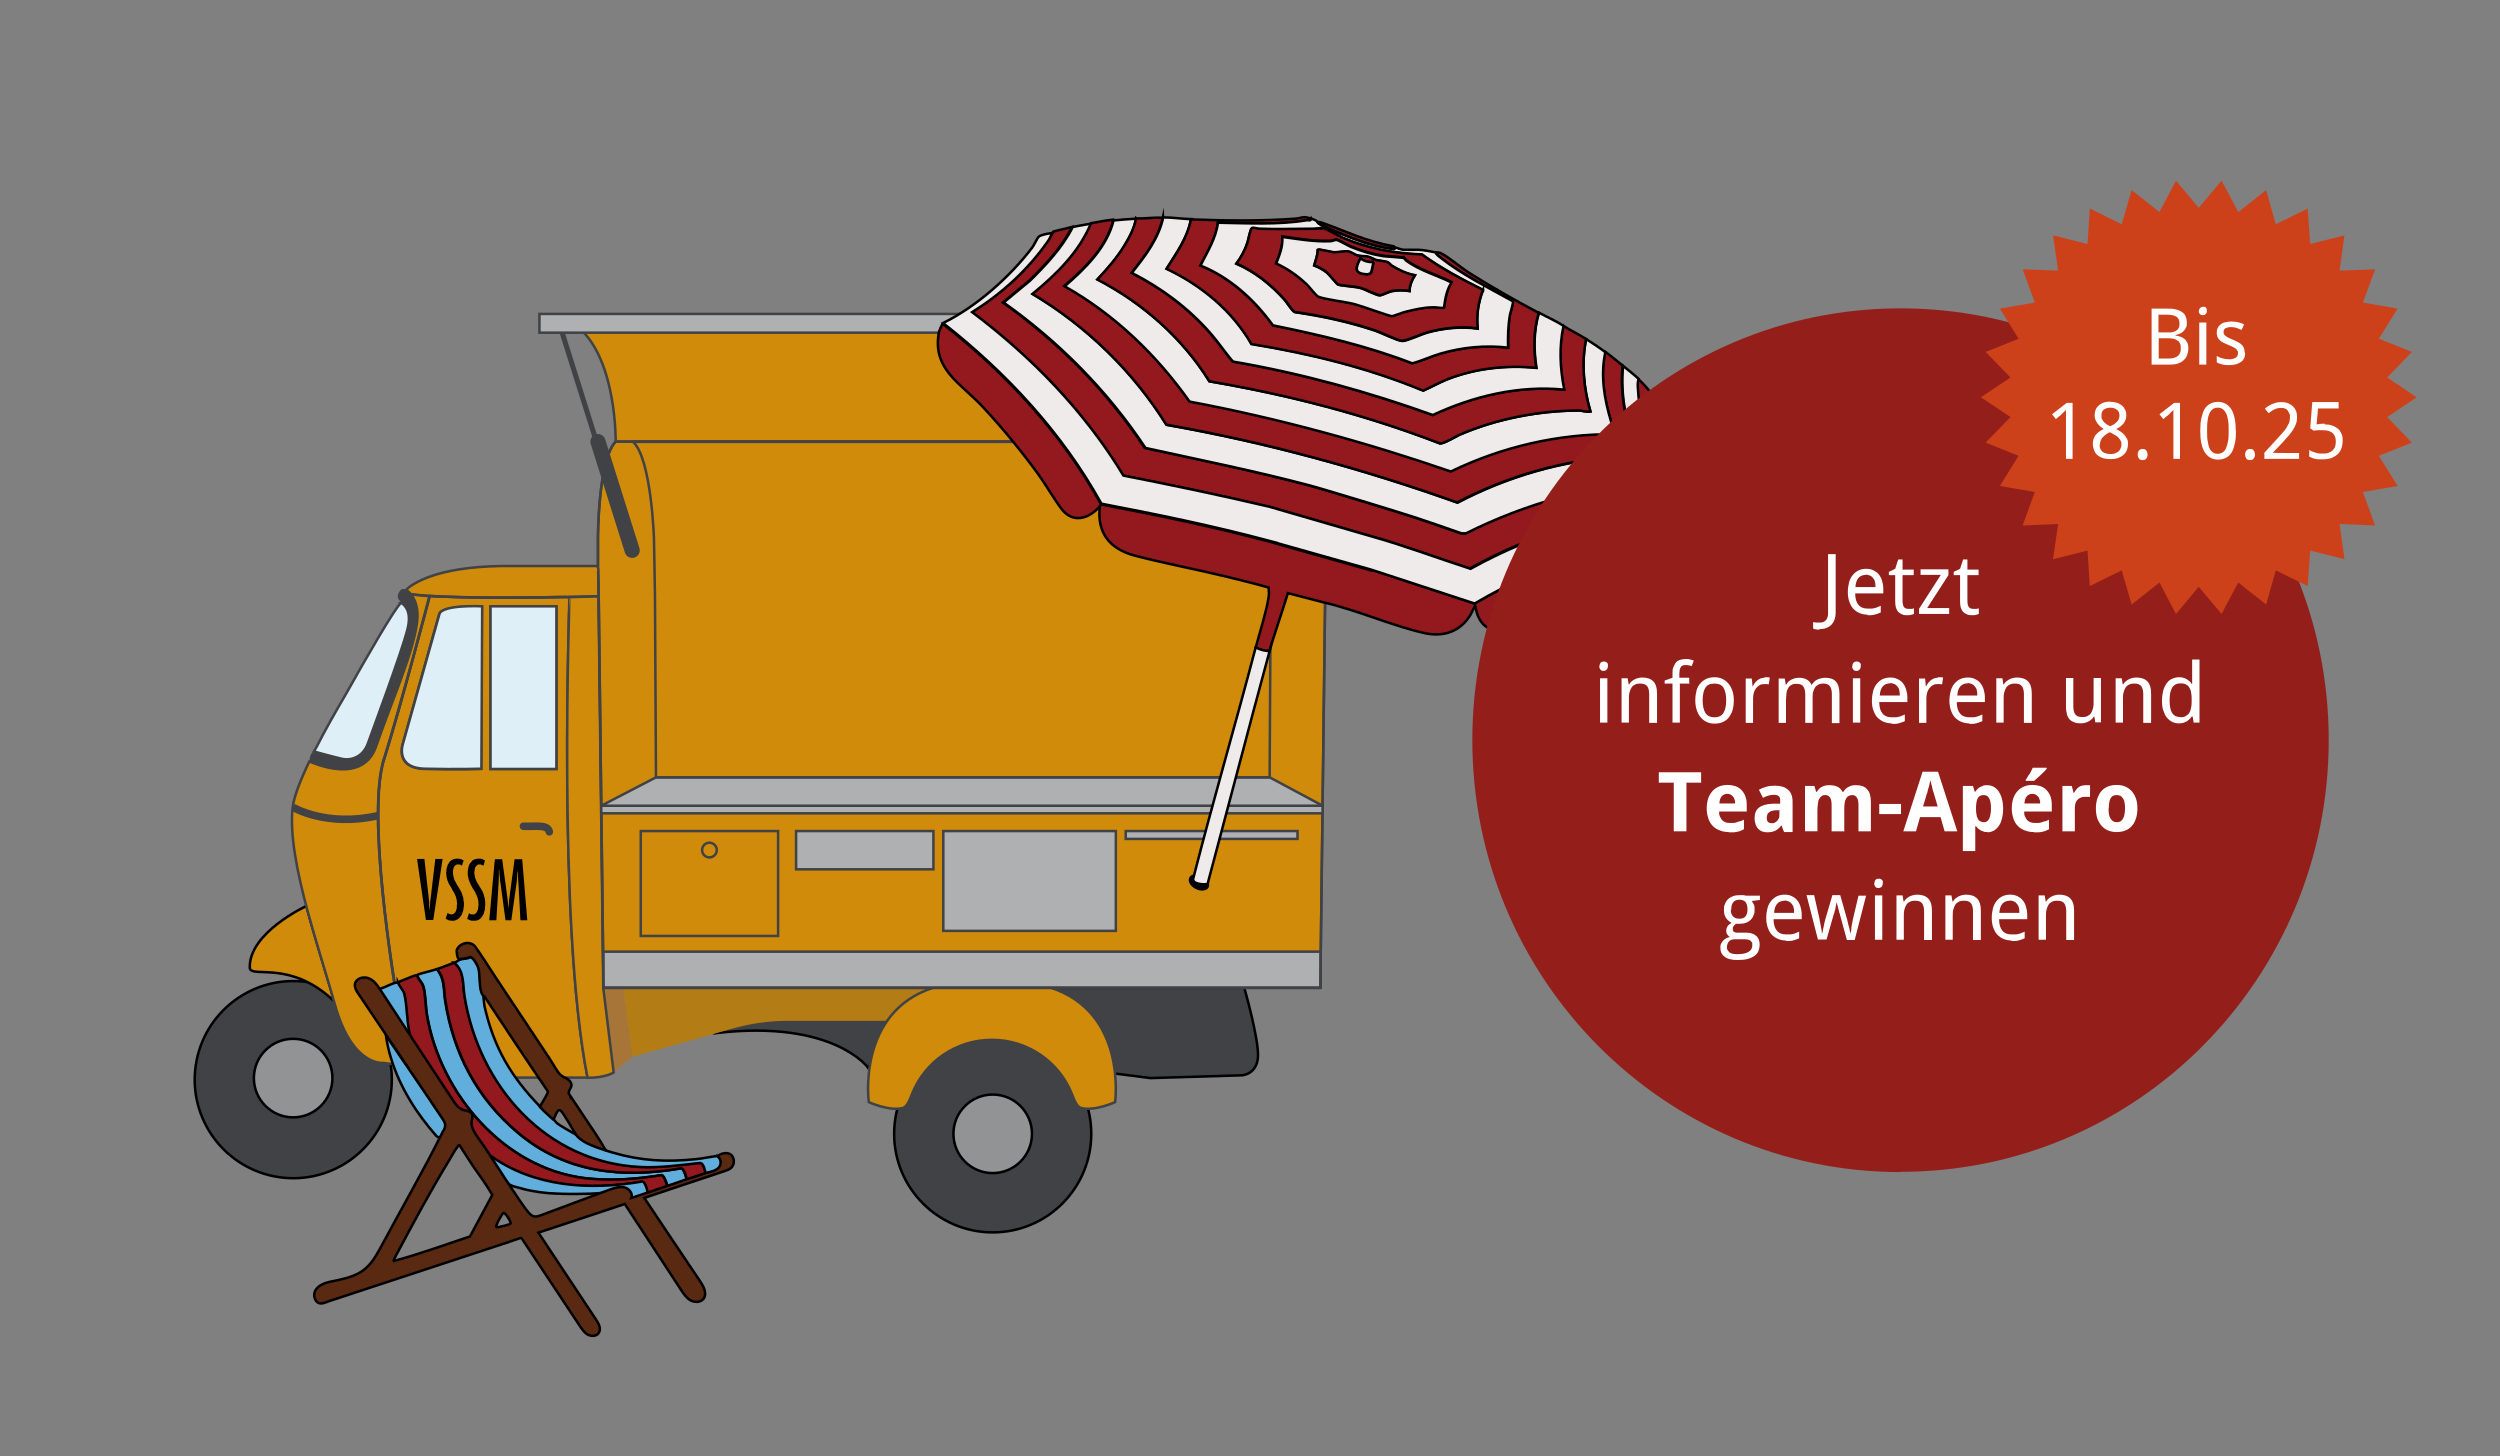 <?xml version="1.0" encoding="UTF-8"?>
<svg id="Ebene_1" xmlns="http://www.w3.org/2000/svg" version="1.1" viewBox="0 0 986.7 574.7">
  <rect x="0" y="0" width="986.7" height="574.7" fill="#808080" stroke="none"/>
  <!-- Generator: Adobe Illustrator 29.6.1, SVG Export Plug-In . SVG Version: 2.1.1 Build 9)  -->
  <defs>
    <style>
      .st0 {
        fill: #d38c32;
      }

      .st1, .st2, .st3, .st4, .st5, .st6, .st7, .st8, .st9, .st10, .st11, .st12 {
        stroke-miterlimit: 10;
      }

      .st1, .st13, .st14, .st4, .st15, .st7, .st16, .st9, .st11 {
        stroke: #404245;
      }

      .st1, .st13, .st14, .st15, .st9 {
        fill: none;
      }

      .st2 {
        fill: #61addb;
      }

      .st2, .st3, .st5, .st6, .st8, .st10, .st17, .st12 {
        stroke: #000;
      }

      .st3, .st18, .st17, .st19, .st20 {
        fill: #404245;
      }

      .st13 {
        stroke-width: 6px;
      }

      .st13, .st14, .st15, .st16 {
        stroke-linecap: round;
        stroke-linejoin: round;
      }

      .st14, .st9 {
        stroke-width: 3px;
      }

      .st4, .st5, .st21 {
        fill: #d18b0a;
      }

      .st22 {
        fill: #941e1a;
      }

      .st23, .st19, .st20 {
        isolation: isolate;
      }

      .st24 {
        fill: #cd411a;
      }

      .st25 {
        fill: #fff;
      }

      .st15 {
        stroke-width: 2px;
      }

      .st6 {
        fill: #93191e;
      }

      .st7, .st16 {
        fill: #afb0b1;
      }

      .st8 {
        fill: #efebeb;
      }

      .st10 {
        fill: #592912;
      }

      .st17 {
        stroke-miterlimit: 10;
        stroke-width: 1px;
      }

      .st19 {
        opacity: .3;
      }

      .st19, .st20 {
        mix-blend-mode: multiply;
      }

      .st20 {
        opacity: .2;
      }

      .st11 {
        fill: #dfeff8;
      }

      .st12 {
        fill: #929395;
      }
    </style>
  </defs>
  <g class="st23">
    <g id="Ebene_11">
      <g>
        <path class="st4" d="M516,174.3s-.4-31.8,14.3-44.7H228.7c14.7,12.9,14.3,44.7,14.3,44.7"/>
        <circle class="st17" cx="115.7" cy="425.8" r="38.9" transform="translate(-322.2 479.9) rotate(-81.8)"/>
        <circle class="st12" cx="115.7" cy="425.5" r="15.5"/>
        <path class="st5" d="M120.9,357.6h0s-23,10.6-22.3,24.6c1,3.9,16.2-3.4,33.3,13l-1.8-6.3c-2.9-9.8-6.3-20.7-9.2-31.4h0Z"/>
        <path class="st3" d="M342.6,421.4s-13.6-19-59.7-13.7l34.8-26.9,50.7,9-25.8,31.5h0Z"/>
        <path class="st3" d="M436.1,423.2l18,2.3,36.1-1.1s5.9-.3,6.3-7.3-5.4-27.2-5.4-27.2h-76.5l21.5,33.4h0Z"/>
        <path class="st21" d="M236.3,235.4s-5.1.1-12.8.3h1.2c.3,0-4.9,128.4,7.2,189.7,7.1,0,10.3-2.1,10.3-2.1l-4.1-33.4-1.9-154.5h.1Z"/>
        <path class="st18" d="M162.2,234.5l-.6-.6c-.5-.5-.9-.8-1.4-1.1-.9-.5-1.6-.5-2.2.2-2.3,2.9,0,4,.3,4.9,0,0,.2.1.5.2,1.2.7,4,3.3,2.2,10.3-2.2,8.8-13.7,39.8-15.6,45s-6.6,6.9-10.2,6.1c-3.5-.8-10.4-2.7-11.1-2.9h0c-2,.4-1.9,3.7-1.9,3.7h.2c2,.9,21.1,9.4,26.4-6.1,5.5-16.4,14.5-36.2,16.1-48.6.7-5.6-.7-9.1-2.4-11.1h-.3Z"/>
        <path class="st11" d="M158.8,238.1c-.2-.1-.4-.2-.5-.2h0c-2.5,2.2-13,20.4-21.7,35.9-4.1,7-8.2,14.2-11.6,20.9-.7,1.2-1.1,1.9-1.1,1.9h0c.7.2,7.6,2.1,11.1,2.9,3.7.8,8.3-.8,10.2-6.1,1.9-5.3,13.4-36.2,15.6-45,1.8-7-1-9.5-2.2-10.3h.2Z"/>
        <path class="st4" d="M224.7,235.6h-1.2c-14.9.3-39.2.5-53.9-.4,0,0-11.3,43.1-18,64.4-6.7,21.4,2.9,82.4,7,105.8,1.4,8.1,3.8,13,6.2,15.9,4.6,5.5,9.6,4,9.6,4h57.5c-12.1-61.3-6.9-189.7-7.2-189.7h0ZM189.9,303.5s-9.7.3-22.1,0-8.8-10.1-8.8-10.1c0,0,13.1-46.5,14.3-50.9,1-3.8,16.9-3.1,16.9-3.1l-.3,64h0ZM219.6,303.5h-26v-64.2h26v64.2Z"/>
        <path class="st4" d="M236.1,223.4h-38.4c-25.1.4-34.6,6.7-37.5,9.4.5.3.9.6,1.4,1.1l.6.6c2,.3,4.5.5,7.4.7,14.7.9,39,.7,53.9.4,7.7-.1,12.8-.3,12.8-.3v-12h-.2Z"/>
        <path class="st11" d="M173.4,242.5c-1.2,4.3-14.3,50.8-14.3,50.8,0,0-3.6,9.9,8.8,10.1,12.4.3,22.1,0,22.1,0l.3-64.1s-15.8-.8-16.9,3.1h0Z"/>
        <rect class="st11" x="193.6" y="239.3" width="26" height="64.2"/>
        <polygon class="st0" points="243 389.8 238.1 389.8 242.2 423.2 249.5 417.1 245.8 389.8 243 389.8"/>
        <path class="st21" d="M249.5,417.1l40.1-11.3c6.8-1.9,13.9-2.9,21-2.9h45.8l12.1-13.1h-122.6l3.6,27.2h0Z"/>
        <path class="st4" d="M151.6,299.7c6.7-21.4,18-64.4,18-64.4-2.9-.2-5.4-.4-7.4-.7,1.7,2.1,3.1,5.6,2.4,11.1-1.6,12.5-10.5,32.3-16.1,48.7-5.2,15.5-24.3,7-26.4,6.1-3.6,7.5-6.1,14-6.6,18.2-1.2,10.5,1.7,25.3,5.8,40.5,2.9,10.7,6.3,21.6,9.2,31.4l1.8,6.3c6.9,24.3,19.1,22.6,19.1,22.6l13.3,1.9c-2.4-2.9-4.8-7.8-6.2-15.9-4.1-23.4-13.7-84.4-7-105.8h0Z"/>
        <circle class="st3" cx="391.8" cy="447.5" r="38.9"/>
        <circle class="st12" cx="391.8" cy="447.5" r="15.5"/>
        <polygon class="st19" points="243 389.8 238.1 389.8 242.2 423.2 249.5 417.1 245.8 389.8 243 389.8"/>
        <path class="st20" d="M249.5,417.1l40.1-11.3c6.8-1.9,13.9-2.9,21-2.9h45.8l12.1-13.1h-122.6l3.6,27.2h0Z"/>
        <path class="st4" d="M414.6,389.8h-46.2c-30.4,9.8-25.5,45.2-25.5,45.2,0,0,8.2,3.7,13.4,2.3,1.5-.4,2.5-2.5,3.6-5.4,5.1-13,17.6-21.5,31.6-21.5h0c13.9,0,26.5,8.5,31.6,21.5,1.1,2.9,2.1,5,3.6,5.4,5.2,1.4,13.4-2.3,13.4-2.3,0,0,4.9-35.4-25.5-45.2h0Z"/>
        <path class="st4" d="M236.3,235.4s-5.1.1-12.8.3h1.2c.3,0-4.9,128.4,7.2,189.7,7.1,0,10.3-2.1,10.3-2.1l-4.1-33.4-1.9-154.5h.1Z"/>
        <path class="st1" d="M223.4,235.6c-14.9.3-39.2.5-53.9-.4,0,0-11.3,43.1-18,64.4-6.7,21.4,2.9,82.4,7,105.8,1.4,8.1,3.8,13,6.2,15.9"/>
        <path class="st4" d="M516.2,174.3H243c-7,7-7,38.3-7,38.3v10.8c.1,0,.3,12,.3,12l1.9,154.5h282.9l2.2-177.3s0-31.2-7-38.3h0Z"/>
        <line class="st13" x1="236" y1="174.3" x2="249.5" y2="217.2"/>
        <line class="st13" x1="510.1" y1="217.2" x2="523.6" y2="174.3"/>
        <line class="st15" x1="523.6" y1="174.3" x2="537.1" y2="131.4"/>
        <line class="st15" x1="235.4" y1="174.3" x2="221.9" y2="131.4"/>
        <rect class="st7" x="212.9" y="123.9" width="332.1" height="7.4"/>
        <rect class="st7" x="238.1" y="375.6" width="283.1" height="14.2"/>
        <path class="st1" d="M516.2,174.3H243c-7,7-7,38.3-7,38.3v10.8c.1,0,.3,12,.3,12l1.9,154.5h282.9l2.2-177.3s0-31.2-7-38.3h0Z"/>
        <rect class="st7" x="237.3" y="318" width="284.7" height="3"/>
        <polygon class="st16" points="501.1 306.8 258.9 306.8 237.3 318 522 318 501.1 306.8"/>
        <path class="st1" d="M501.1,306.8h-242.2l-.4-71.6-.2-12-.2-10.8s-1-31.2-8.2-38h260.2c-7.2,6.8-8.2,38-8.2,38l-.2,10.8-.2,12-.4,71.6"/>
        <circle class="st1" cx="280" cy="335.5" r="2.9"/>
        <path class="st14" d="M206.6,326.1c3.8.3,9.7-1,10.2,2.2"/>
        <g>
          <path class="st2" d="M173.7,449c-.6,0-1.2-.4-1.6-.8-1.7-1.9-3.7-4.4-5.2-6.4-7.2-9.6-12.9-21.1-14.6-33.2,7.7,11.5,15.9,22.8,23.5,34.5.7,1.9-1.2,4.5-2,5.8h0Z"/>
          <path class="st2" d="M172.4,382.5c3.2,3.8,2.6,8,3.3,12.6,3.3,20.7,12.5,38.3,28.6,51.9,18.7,15.8,40.8,18.2,64.5,14.1,1.1.2,2.1,3.4,2.1,4.6-2.5.9-5,1.8-7.5,2.6-.1-1-1.2-4.3-2.2-4.5-10,1.6-20.2,2.4-30.3,1.2-32.1-3.9-57-33.3-62.3-64.1-.6-3.2-.6-8.9-1.5-11.6-.4-1.4-1.7-2.6-2.4-4-.1-.3,0-.6.3-.7,2.4-.8,5-1.3,7.4-2.1h0Z"/>
          <path class="st6" d="M179.3,379.9c4.1,3.3,3.2,8.2,4,12.9,5.6,35.5,32.1,65.9,69.5,67.7,7.9.4,15.7-.9,23.6-1.6,1.3.3,1.9,3,2.1,4.2-2.5.8-5,1.8-7.5,2.6,0-1.2-1-4.4-2.1-4.6-23.6,4.1-45.8,1.7-64.5-14.1-16.1-13.6-25.3-31.2-28.6-51.9-.7-4.6-.1-8.8-3.3-12.6,2.1-.7,4.6-1.8,6.9-2.6h0Z"/>
          <path class="st2" d="M190.7,392.7l.5,4.3c3.7,16.5,10.5,28,22.1,39.9,1.8,1.9,3.4,3.3,5.2,4.9.4.4.8,1,1.3,1.5,2,1.6,16.8,9.9,20,11,.7.2,1.3.4,2,.6,11.2,3.3,21.3,3.8,32.9,2.6,2.8-.3,5.6-.9,8.4-1.3.1.2.7.4.9.9.5.9,1.5,3.2.9,4.1-.5.7-5.3,1.6-6.4,2-.2-1.2-.8-4-2.1-4.2-7.8.8-15.7,2-23.6,1.6-37.4-1.8-63.9-32.1-69.5-67.7-.7-4.7,0-9.5-4-12.9.6-.2,2.2-1.3,2.3-1.3,1-.3,3-.3,4.1-.9,1.2,0,3,3.3,3.3,4.4.8,2.8.1,8.3,1.7,10.6h0Z"/>
          <path class="st6" d="M164,385c.3-.1.6,0,.7.3.6,1.4,1.9,2.6,2.3,4,.9,2.7.9,8.4,1.5,11.6,5.3,30.7,30.3,60.2,62.3,64.1,10.1,1.2,20.3.4,30.3-1.2.9.2,2.1,3.5,2.2,4.5-2.6.9-5.2,1.7-7.9,2.6.2-1-.9-4.3-1.9-4.5-20.9,3.6-43,2.3-60.5-10.5-2.5-3.8-5.1-7.5-7.6-11.4-.3-1.1.8-1.9.9-2.9.3-2.5-2.9-3.7-4.9-3.7h-.6c-4.8-8.3-10.9-16-16-24.1-.8-1.3-2.6-3.7-3-5-1.6-4.9-1.1-12-2.4-16.8-.2-.9-1.5-2.3-2.2-3.5-.2-.4,0-.8.3-1,2.1-.8,4.2-1.8,6.3-2.5h.2Z"/>
          <path class="st2" d="M157,387.8c.5,1.2,2.2,3.1,2.5,4.2,1.3,4.8,1,12.6,2.6,17.5-.6-.2-1-1.4-1.3-1.8-3.9-5.8-11.2-17.3-11.2-17.3,2.2-.6,4.1-1.8,6.3-2.5.4-.1.8,0,1.1,0h0Z"/>
          <path class="st10" d="M224.6,431.3c0-.1-.1-.2-.1-.3,0-.2.1-.5.2-.7.6-1,1.2-1.8.6-3-.4-.9-1.4-1.6-2.4-2-.2,0-.4-.1-.6-.3-.3-.2-.8-.6-1.1-.8-1.6-1.6-2.8-4.2-4.1-6.1l-4.7-7.1c-5.5-8.3-11-16.5-16.5-24.8-2.7-4.1-5.3-8.3-8.2-12.4-1.9-2.7-6.2-1.8-7.4,1.1-.2.6.2,4,1.1,3.7,1-.3,3-.3,4.1-.9,1.2,0,3,3.3,3.3,4.4.8,2.8.1,8.3,1.7,10.6.1.1.6.4.9.9,8.2,12.4,16.4,24.8,24.8,37.1.3.9-2.7,5-3.1,6.2,1.8,1.9,3.4,3.3,5.2,4.9,1-.8,1.4-4.3,2.9-3.5,1.1.6,5.2,8.3,6.5,10,2.4,3,8.2,4.7,11.8,5.9-.7-.2-1.9-2.8-2.3-3.4l-2.4-3.7c-3.5-5.2-6.9-10.4-10.4-15.6v-.2h-.1.3Z"/>
          <path class="st2" d="M255.5,470.9c-1.1.4-2.2,1-3.3,1.3s-2.1.7-3.3.6c.2-1.5-1.4-3.7-3-4-.9-.1-.5-.3-.9-.2-2.8.7-5.3,2-8.2,2.3-2.4.2-5.1.3-7.5.3-4.3.1-8.7,0-13-.3-2.2-.2-4.4-.5-6.5-.9-1.7-.3-3.3-.7-4.9-1.2-1.3-.4-3.1-.6-4.2-1.6-2-1.9-5.8-8.7-7.6-11.4,17.5,12.8,39.7,14.1,60.5,10.5.9.2,2.1,3.5,1.9,4.5h0Z"/>
          <path class="st10" d="M283,456.2c1.6,1,1.9,3.2.7,4.6s-3.5,1.7-5.2,2.2c-9.9,3.1-19.5,6.7-29.3,9.8.7-1.8-1-3.8-2.9-4.2s-3.8.3-5.6.9c-9.1,3.4-18.1,6.7-27.1,10.1-.9.3-1.8.7-2.8.5s-1.7-1-2.4-1.8c-2.3-2.5-14.4-21.4-17.2-25.7-1.6-2.5-5.2-6.3-5.1-9.5,0-1.3.8-2.6,0-3.7-.7-.9-2.2-1-3.2-1.3-1.7-.5-2.7-1.8-3.7-3.2-9.7-14.7-19.4-29.4-29-44.1-1.2-1.9-2.6-3.9-4.7-4.7s-5,0-5.4,2.3c-.2,1.4.6,2.8,1.4,3.9,11,16.3,22,32.7,33,49,.6.9,1.2,1.8,1.2,2.8s-.4,1.8-.9,2.5c-7.7,15.5-16.4,30.5-24.6,45.8-1.6,2.9-3.3,6-5.9,8.2-3,2.7-6.9,3.7-10.7,4.6-3.1.7-7.1,1-9,3.9-.8,1.2-.8,3.2.2,4.4,1.4,1.8,3.4.6,5.2,0,23.7-7.8,47.4-15.6,71.1-23.4.4-.1,4.6-1.7,4.7-1.5,7.7,11.6,15.4,23.2,23.1,34.8.9,1.3,1.8,2.7,3.2,3.4s3.4.6,4.2-.7c1.1-1.6,0-3.7-1-5.2-7.6-11.5-15.2-22.9-22.8-34.4,11.4-3.8,22.8-7.5,34.1-11.3,7.4,11.3,14.8,22.6,22.2,33.9,1,1.5,2.1,3.2,3.7,4.1s3.9.9,5.1-.5c1.6-2,.2-4.8-1.2-6.9-7.4-11-14.8-22-22.1-33,10.5-3.5,21.1-7.1,31.7-10.6.9-.3,1.8-.6,2.5-1.2,1.4-1.2,1.5-3.6.3-5s-4.1-1-5.4.2h-.4ZM185.5,488c-10,3.3-20,7-30.1,9.7-.2-.2.7-1.8.9-2.2,6.8-12.8,13.9-26,21.3-38.1.9-1.6,3.2-5.6,3.7-5.5l5.5,8.5c2.6,3.6,5.3,7.4,7.5,11.2l-8.8,16.4h0ZM201.5,483c-.2.2-4.9,1.6-5.6,1.3-.5-.5,2.4-5.5,2.8-5.6.7-.2,3.2,3.7,2.8,4.2h0Z"/>
        </g>
        <g>
          <polygon points="171.8 339 170 354.3 169.8 355.9 169.7 357.5 169.6 358.7 169.6 359.2 169.5 359.2 169.5 358.7 169.4 357.5 169.4 355.9 169.2 354.3 167.5 339 164.6 339 168.1 363.1 171 363.1 174.7 339 171.8 339"/>
          <polygon points="180.5 338.9 179.9 338.9 179.4 339 179 339.1 178.6 339.3 178.2 339.5 177.8 339.8 177.5 340.1 177.2 340.5 177 340.9 176.7 341.3 176.6 341.8 176.4 342.2 176.3 342.7 176.2 343.2 176.2 343.8 176.1 344.3 176.1 344.8 176.2 345.3 176.2 345.8 176.3 346.3 176.4 346.7 176.5 347.1 176.6 347.5 176.8 347.9 177.1 348.7 177.5 349.4 177.9 350 178.3 350.7 178.6 351.4 179 352 179.4 352.7 179.7 353.4 179.9 353.8 180 354.2 180.1 354.6 180.2 355 180.3 355.4 180.3 355.9 180.4 356.4 180.4 356.8 180.3 357.3 180.3 357.8 180.3 358.3 180.2 358.7 180.1 359.1 180 359.4 179.9 359.7 179.7 359.9 179.6 360.2 179.4 360.4 179.2 360.5 179 360.7 178.8 360.8 178.6 360.8 178.4 360.9 178.1 360.9 177.9 360.9 177.7 360.8 177.5 360.8 177.3 360.7 176.9 360.5 176.6 360.4 175.9 362.6 176.1 362.7 176.4 362.9 176.7 363 177 363.2 177.4 363.3 177.7 363.3 178.1 363.4 178.5 363.4 179.1 363.4 179.6 363.3 180 363.1 180.5 362.9 180.9 362.6 181.3 362.3 181.6 361.9 181.9 361.5 182.2 361.1 182.4 360.6 182.6 360 182.8 359.5 182.9 358.8 183 358.1 183.1 357.5 183.1 356.8 183.1 356.2 183 355.7 182.9 355.2 182.9 354.7 182.8 354.2 182.7 353.8 182.5 353.3 182.4 352.9 182.1 352.1 181.7 351.4 181.3 350.7 180.9 350 180.5 349.4 180.1 348.7 179.8 348.1 179.4 347.4 179.3 347 179.2 346.7 179 346.3 179 345.9 178.9 345.5 178.8 345.1 178.8 344.7 178.8 344.3 178.8 343.6 178.9 343 179 342.7 179.1 342.5 179.1 342.3 179.3 342 179.4 341.8 179.6 341.7 179.7 341.5 179.9 341.4 180.1 341.3 180.3 341.2 180.6 341.2 180.8 341.2 181.1 341.2 181.3 341.2 181.5 341.2 181.7 341.3 182.1 341.5 182.3 341.7 183 339.6 182.8 339.5 182.5 339.4 182.3 339.2 181.9 339.1 181.6 339 181.2 338.9 180.9 338.9 180.5 338.9"/>
          <polygon points="188.9 338.9 188.4 338.9 187.9 339 187.5 339.1 187 339.3 186.6 339.5 186.3 339.8 186 340.2 185.7 340.5 185.4 340.9 185.2 341.3 185 341.8 184.9 342.2 184.8 342.7 184.7 343.3 184.6 343.8 184.6 344.3 184.6 344.8 184.6 345.3 184.7 345.8 184.8 346.3 184.9 346.7 185 347.2 185.1 347.5 185.3 348 185.6 348.7 185.9 349.4 186.3 350.1 186.7 350.8 187.1 351.4 187.5 352 187.8 352.8 188.2 353.5 188.3 353.8 188.4 354.2 188.6 354.6 188.6 355 188.8 355.5 188.8 355.9 188.8 356.4 188.9 356.9 188.8 357.4 188.8 357.9 188.7 358.3 188.7 358.7 188.6 359.1 188.4 359.4 188.3 359.7 188.2 360 188 360.2 187.9 360.4 187.7 360.5 187.5 360.7 187.3 360.8 187.1 360.9 186.8 360.9 186.6 360.9 186.4 360.9 186.2 360.9 185.9 360.8 185.7 360.8 185.4 360.6 185.1 360.4 184.4 362.6 184.6 362.8 184.9 362.9 185.2 363.1 185.5 363.2 185.8 363.3 186.2 363.4 186.6 363.4 187 363.4 187.5 363.4 188.1 363.3 188.5 363.2 189 363 189.4 362.7 189.7 362.4 190.1 362 190.4 361.5 190.7 361.1 190.9 360.6 191.1 360 191.2 359.5 191.4 358.9 191.4 358.2 191.5 357.5 191.5 356.8 191.5 356.2 191.5 355.7 191.4 355.2 191.4 354.7 191.2 354.2 191.1 353.8 191 353.4 190.9 353 190.6 352.2 190.2 351.4 189.8 350.7 189.4 350.1 189 349.4 188.6 348.7 188.2 348.1 187.9 347.4 187.8 347.1 187.6 346.7 187.5 346.3 187.4 345.9 187.3 345.5 187.3 345.2 187.2 344.7 187.2 344.3 187.3 343.7 187.4 343.1 187.4 342.8 187.5 342.5 187.6 342.3 187.7 342.1 187.9 341.9 188 341.7 188.2 341.6 188.4 341.4 188.6 341.3 188.8 341.2 189 341.2 189.3 341.2 189.5 341.2 189.8 341.2 190 341.3 190.2 341.4 190.5 341.5 190.8 341.7 191.4 339.7 191.2 339.5 191 339.4 190.7 339.2 190.4 339.1 190.1 339 189.7 338.9 189.3 338.9 188.9 338.9"/>
          <polygon points="203.1 339.1 201.1 353.9 200.9 355.4 200.8 356.9 200.7 358 200.6 358.5 200.6 358.5 200.6 358 200.5 356.9 200.4 355.4 200.2 353.9 198.2 339.1 195.3 339.1 193.1 363.2 195.9 363.2 196.8 348.3 196.8 347.4 196.9 346.5 196.9 345.6 196.9 344.8 196.9 344 196.9 343.5 196.9 343.1 196.9 343 197 343 197 343.1 197 343.4 197.1 344 197.1 344.8 197.2 345.6 197.3 346.5 197.3 347.5 197.5 348.3 199.5 363.2 201.8 363.2 203.9 348.4 204 347.5 204.1 346.5 204.1 345.6 204.2 344.8 204.3 344.1 204.4 343.5 204.4 343.1 204.4 343 204.4 343 204.4 343.1 204.4 343.5 204.4 344.1 204.5 344.8 204.4 345.6 204.5 346.5 204.5 347.5 204.6 348.4 205.4 363.2 208.1 363.2 206.1 339.1 203.1 339.1"/>
        </g>
        <path class="st9" d="M115.6,318.6s13.2,8,33.7,3.3"/>
        <rect class="st7" x="314.2" y="328" width="54.2" height="15.1"/>
        <rect class="st1" x="252.9" y="328" width="54.2" height="41.4"/>
        <rect class="st7" x="444.3" y="328" width="67.8" height="3.1"/>
        <rect class="st7" x="372.3" y="328" width="68.1" height="39.4"/>
        <ellipse cx="473.2" cy="348.3" rx="2.9" ry="4.3" transform="translate(-51.5 612.7) rotate(-63.1)"/>
        <g>
          <path class="st6" d="M500.8,200c-19.1-4.5-38.3-8.5-57.6-12.3-15.2-25.3-36.1-46.8-59.7-64.5,11.8-7.4,21.9-16.6,29.9-28,.6-.9,1.2-2.4,1.8-3.2.2-.3.4-.6.8-.7,2.4-.6,4.7-1.1,7.1-1.7-4.1,8.2-10.5,14.9-16.9,21.2l-10.4,8.6c21.9,15.6,41.2,35,56,57.4,21.4,4.6,42.9,9,64.1,14.6,5.9,1.5,37.8,11.3,42.9,13,5.9,2,11.8,4,17.7,6.1h1.8c23.9-12.1,50.2-19.1,76.9-21.7-4.5-11.1-8.3-22.9-9-35,0-1.3-.2-3.2.3-4.3,2.1,1.9,3.7,3.9,5.5,5.9,0,15.1,5.1,29.9,12.1,43.1-29.3,3.3-58.3,11.5-84,25.9-13.1-4.2-25.9-9.1-39.1-12.8l-40.4-11.7h.2ZM541.1,224.8l40.9,13.4c27.5-16.2,58.5-26,90.2-30.3,0,.2-.3,1.4-.3,1.4-3.6,15.8-15.7,14.9-28.9,18.9-11.1,3.3-22.5,7.4-33.1,12.1-3.9,1.7-14.7,8-17.9,8.3-6.2.6-8.9-4.2-9.8-9.6l-1.8,3.6c-4.1,6.8-10.9,9-18.5,7.2-13-3-26.5-9.1-39.7-12.1l-13.9-3.6c-1.9,6.4-5.5,16.4-7.2,22.9-1.9,0-3.8-.5-5.5-1.4,1.5-5.7,4.3-14.4,5.1-19.9.2-1.3.1-2.6,0-3.8-5.5-1.6-11-2.9-16.6-4.3-11.9-2.9-24.4-5.2-36.2-8.3-9.8-2.6-15.1-8.9-13.8-19.5-4.2,4.9-10.6,7-15.1,1.1-3.2-4.2-6.2-9.6-9.4-14-6.6-9-14.2-18.3-21.8-26.4-8.7-9.3-19.4-14.5-17.4-28.4.1-1,.5-2,.9-2.9.3-.7.7-1.4.8-1.4,25,19.6,47.1,43.4,62.5,71.3,22.2,4.2,44.3,8.8,66.1,14.6l40.3,11.4h0v-.3Z"/>
          <path class="st8" d="M430.8,88.2c-4.7,11.4-13.7,20.2-23.1,27.9,21.2,12.6,39.7,30.6,52.8,51.6,39.2,6.9,77.5,17.4,114.8,30.7,19.6-10.3,41.8-16.8,64-18.1,1.4,0,6.3.3,7.1-.2.4-.2.4-.5.2-.9-4.6-10.9-7.2-22.9-6-34.8,2,1.7,4.2,3.3,6.2,5.2-.6,1.1-.4,3-.3,4.3.7,12.1,4.4,23.9,9,35-26.7,2.6-53,9.6-76.9,21.6h-1.8c-5.8-2.1-11.8-4.1-17.7-6.1-5.1-1.7-37-11.5-42.9-13-21.2-5.6-42.7-9.9-64.1-14.6-14.9-22.5-34.1-41.9-56-57.4l10.4-8.6c6.4-6.3,12.8-13.1,16.9-21.2,2.7-.6,5-.9,7.6-1.4h-.2Z"/>
          <path class="st6" d="M439.4,86.8c-2.6,10.7-11.2,19.1-19.3,26,19.7,11.1,36.3,27.1,49.3,45.5,35,6.6,69.5,16,103.1,27.6,20-9.7,42.5-15,64.8-14.7,0-1.7-1-3.3-1.5-4.9-2.7-8.9-4.3-18.3-2.3-27.5,2.5,1.8,4.6,3.6,6.9,5.5-1.2,11.9,1.5,23.9,6,34.8.2.4.2.6-.2.9-.7.4-5.7,0-7.1.2-22.2,1.4-44.4,7.8-64,18.1-37.3-13.3-75.7-23.8-114.8-30.7-13.1-21-31.5-38.9-52.8-51.6,9.4-7.7,18.4-16.5,23.1-27.9,2.9-.5,5.7-1.1,8.6-1.4h.2Z"/>
          <path class="st8" d="M448.4,86.2c-.5,3.8-2.7,7.7-4.7,11-2.9,4.8-6.7,9-10.5,13.1,17.8,9.3,33.6,23.1,44.2,40.2,31,5.3,61.6,13.1,90.9,24.5,1.5.2,6-2.6,7.7-3.4,14.5-6.3,31.1-9.5,47-9.6,1.5,0,3.1.7,4.7.4-2.7-9.2-3.6-19.1-1.7-28.6,2.7,1.7,5.1,3.3,7.6,5.2-2,9.2-.4,18.6,2.3,27.5.5,1.6,1.5,3.2,1.5,4.9-22.3-.3-44.8,5-64.8,14.7-33.6-11.6-68.1-21-103.1-27.6-13-18.4-29.6-34.4-49.3-45.5,8-6.9,16.7-15.4,19.3-26,2.9-.3,6-.5,9-.7h0Z"/>
          <path class="st6" d="M459,85.8c-1.8,8.4-7.2,15.4-12.4,21.9,11.8,5.9,22.5,14,31.2,24,3.1,3.5,5.7,7.4,8.7,11,26.9,4.6,53.2,11.9,78.9,21.1,16.1-7.5,34.1-11.8,51.9-10-1.7-8.2-2.1-16.9-.3-25.2,2.6,1.7,5.9,3.2,9,5.2-1.9,9.5-1,19.4,1.7,28.6-1.6.3-3.2-.4-4.7-.4-15.9.1-32.4,3.3-47,9.6-1.7.8-6.3,3.6-7.7,3.4-29.4-11.3-59.9-19.2-91-24.5-10.6-17.1-26.4-31-44.2-40.2,3.8-4.1,7.5-8.3,10.5-13.1,2-3.3,4.2-7.2,4.7-11h2.4c.6,0,5.8-.4,8.3-.3h0Z"/>
          <path class="st8" d="M470.1,86.5c-1.3,7.3-5.8,13.3-9.6,19.5,13.7,6.4,25.9,16.4,33.5,29.7,23.2,3.8,46.1,9.4,67.8,18.4,3.2-1.4,6.1-3.1,9.3-4.4,11.1-4.4,23.4-5.7,35.3-4.6-1.1-7.2-1.1-14.7,1-21.7,3.5,1.9,6.4,3.1,9.7,5.2-1.8,8.2-1.4,16.9.3,25.2-17.9-1.8-35.8,2.5-51.9,10-25.6-9.2-52-16.5-78.9-21.1-3-3.5-5.6-7.4-8.7-11-8.7-10-19.4-18-31.2-24,5.2-6.5,10.6-13.5,12.4-21.9,3.7,0,7.4.6,11,.7h0Z"/>
          <path class="st8" d="M500.8,213.4c-21.8-5.8-44-10.4-66.1-14.6-15.4-27.9-37.5-51.7-62.5-71.3,13.1-6.4,26.4-18.2,35.2-29.8.7-.9,2-3.8,2.6-4.3.7-.7,4.2-1.4,5.4-1.4-.6.8-1.1,2.3-1.8,3.2-8,11.4-18.1,20.6-29.9,28,23.5,17.7,44.4,39.2,59.7,64.5,19.3,3.8,38.5,7.8,57.6,12.3l40.3,11.7c13.2,3.7,26.1,8.6,39.1,12.8,25.7-14.3,54.7-22.6,84-25.9-7-13.2-12.2-28-12.1-43.1.7.8,3.3,2.3,3.7,3.7.3.9,0,2.1,0,3,2.1,16.3,6.8,32.1,16.2,45.7-31.6,4.3-62.7,14.1-90.2,30.3l-40.9-13.4-40.4-11.4h0Z"/>
          <path class="st6" d="M517.3,86.2c.2,1.1-.5.6-1.2.7-11.7,2-23.6,1.2-35.4,1-.8,6.2-4.2,11.5-6.9,16.9,11.7,4.7,21.3,13.6,28.6,23.6,18.6,3.8,37.2,8.1,55,15,3.8-1,7.4-2.8,11.3-3.9,8.6-2.5,17.5-3.3,26.5-2.3,0-4.4,0-8.8.8-13.2.2-1,1.4-4.6,1.1-5.1-9.5-5.3-19.9-10.3-28.4-17.1-.7-.6-2-1.3-2.1-2.2.6,0,1.2,0,2,.3,2.4,1,8,5.7,10.8,7.5,9.1,5.8,18.4,11,27.9,16.1-2.1,7-2.1,14.5-1,21.7-11.9-1.2-24.1.2-35.3,4.6-3.2,1.3-6.2,3-9.3,4.4-21.7-9-44.6-14.6-67.8-18.4-7.6-13.2-19.8-23.2-33.5-29.7,3.9-6.1,8.3-12.2,9.6-19.5,13.7.5,27.6.7,41.2-.3,2.7-.2,3.3-1.2,6,0h0Z"/>
          <path class="st8" d="M517.3,86.2c.6.2,1.7.6,2,.8.6.3.6.7.8.9,1.1,1.4,15.5,6.9,18,7.7,3.5,1.1,7.6,2.1,11.2,2.6.7,0,1.3.5,1.1-.6,1,.2,2.7,1,3.6,1h5.9c1.7,0,5,.7,6.7,1,.2.9,1.4,1.6,2.1,2.2,8.6,6.8,18.9,11.8,28.4,17.1.3.5-.9,4.1-1.1,5.1-.8,4.4-.9,8.7-.8,13.2-8.9-1-17.8-.2-26.5,2.3-3.8,1.1-7.5,2.9-11.3,3.9-17.8-6.9-36.4-11.2-55-15-7.3-10.1-16.9-18.9-28.6-23.6,2.7-5.4,6.1-10.7,6.9-16.9,11.8.2,23.7.9,35.4-1,.7,0,1.4.4,1.2-.7h0ZM585.3,114.5c-8.3-4.2-16.6-8.5-24.1-14-11.1-.4-20.8-2.2-31.1-6.5-1.8-.8-7.1-3.9-8.5-4-1.2,0-2.2.4-3.4.4-6.9,0-14.2.2-21.1,0-1,0-2.2-.6-3-.3-.6.2-1.4,4.5-1.7,5.6-1,3.1-2.5,5.8-4.4,8.4,7.3,3.2,13.5,8.1,18.8,14,1.1,1.2,3.1,4.6,4.2,5.1,10.8,1.6,21.3,3.8,31.7,7.3,2.6.9,8.6,3.9,10.7,4.1,1.4.2,7.7-2.7,9.8-3.3,6.5-1.8,13.4-2.5,20-1.6-.6-5.1.2-10.3,2.1-15.2h0Z"/>
          <path class="st8" d="M501.1,256.9c-8.3,30.6-16.3,61.4-24.5,92-1.5.3-5.9.1-5.7-2,7.8-30.6,16.7-60.9,24.7-91.4,1.7.9,3.6,1.5,5.5,1.4h0Z"/>
          <path class="st6" d="M550.4,97.5c.2,1.1-.4.7-1.1.6-3.6-.4-7.7-1.5-11.2-2.6-2.5-.8-17-6.3-18-7.7.5-.4.9,0,1.4,0,10.9,3.9,17,7.3,29,9.5h-.1Z"/>
          <path class="st6" d="M585.3,114.5c-1.9,4.8-2.6,10-2.1,15.1-6.6-.9-13.5-.2-20,1.6-2.1.6-8.4,3.4-9.8,3.3-2.1-.2-8.2-3.3-10.7-4.1-10.4-3.5-20.8-5.7-31.7-7.3-1.1-.6-3.1-3.9-4.2-5.1-5.3-5.8-11.5-10.8-18.8-14,1.9-2.6,3.4-5.3,4.4-8.4.3-1,1.1-5.3,1.7-5.6.9-.3,2.1.3,3,.3,6.9.2,14.2,0,21.1,0s2.2-.5,3.4-.4c1.3,0,6.7,3.2,8.5,4,10.2,4.3,19.9,6.1,31.1,6.5,7.5,5.5,15.8,9.8,24.1,14h0ZM554.2,101.7c-.5-.3-7-.6-8.3-.8-4.6-.7-8.4-1.9-12.6-3.6-1.4-.6-4.7-2.6-5.8-2.8-.6,0-1.5.5-2.3.5-6.5.3-12.8-.8-19.1-1.7.3,3.7-1.1,7.1-2.4,10.5,4.4,2,8.4,4.8,11.9,8.1,1.1,1,3.8,4.6,4.7,5,2.6,1.2,10.9,2.1,14.5,3,2.3.6,13.6,4.8,14.6,4.7.8,0,4-1.4,5.2-1.7,3.5-.8,7.4-1.7,11-1.8,1.6,0,2.9.4,4.3.2.6-3.5,1.1-7,3-10-5.8-2.9-12.8-4.8-18.1-8.8-.3-.2-.4-.9-.6-1h0v.2Z"/>
          <path class="st8" d="M554.2,101.7c.2,0,.3.7.6,1,5.2,4,12.3,5.9,18.1,8.8-2,3-2.5,6.5-3,10-1.5.2-2.8-.3-4.3-.2-3.6,0-7.5.9-11,1.8-1.3.3-4.4,1.6-5.2,1.7-1,0-12.2-4.1-14.6-4.7-3.6-1-11.9-1.9-14.5-3-.9-.4-3.6-4-4.7-5-3.5-3.3-7.5-6.1-11.9-8.1,1.3-3.4,2.7-6.8,2.4-10.5,6.4.9,12.7,2,19.1,1.7.8,0,1.6-.6,2.3-.5,1.1.2,4.4,2.2,5.8,2.8,4.3,1.7,8.1,2.9,12.6,3.6,1.3.2,7.9.5,8.3.8h0v-.2ZM542,102.2c-3.2-1.5-3.3-.7-6.2-1.3-1.1-.2-2.7-1.5-3.9-1.6-1.5-.2-3.9.5-5.8.3-1,0-5.7-1.3-6-1,0,2.2-.8,4.2-1.4,6.2,1.7.6,3.6,1.7,5,2.8,1,.8,4,4.5,4.3,4.7,1,.5,6.9.8,9,1.4,1.8.5,6.6,3.1,7.7,2.9s3.3-1.4,4.9-1.7c2.3-.4,4.4-.4,6.7,0,0-2.2.9-4.3,2.1-6.2-3.2-.6-6.2-2-9-3.7-.6-.4-.9-1.1-1.7-1.4-1.7-.8-3.7-.4-5.7-1.3h0Z"/>
          <path class="st6" d="M542,102.2c2,.9,4,.6,5.7,1.3.8.3,1,1.1,1.7,1.4,2.8,1.7,5.7,3.1,9,3.7-1.2,1.9-2,3.9-2.1,6.2-2.3-.3-4.4-.4-6.7,0-1.7.3-3.8,1.6-4.9,1.7s-5.9-2.4-7.7-2.9c-2.1-.6-8-.9-9-1.4-.3,0-3.4-3.9-4.3-4.7-1.4-1.1-3.3-2.2-5-2.8.5-2,1.4-4,1.4-6.2.3-.3,5.1.9,6,1,2,.2,4.3-.5,5.8-.3,1.2,0,2.8,1.4,3.9,1.6,2.8.6,3-.2,6.2,1.3h0ZM542.2,103.4c-2,.2-3.8-.2-5.3-1.4-1.2,2.6-2.9,5.4,1.1,6.1,4.4.8,3.1-1.6,4.2-4.7Z"/>
          <path class="st8" d="M542.2,103.4c-1.2,3.1,0,5.5-4.2,4.7-4-.7-2.3-3.5-1.1-6.1,1.6,1.1,3.4,1.6,5.3,1.4Z"/>
        </g>
      </g>
      <path class="st22" d="M750.1,462.5c93.3,0,169-76.3,169-170.4s-75.7-170.4-169-170.4-169,76.3-169,170.4,75.7,170.5,169,170.5"/>
      <g>
        <path class="st25" d="M718.1,248.5c-.5,0-1,0-1.4-.1-.4,0-.8-.2-1.1-.3v-2.6c.4.1.8.2,1.2.2h1.3c.4,0,.8,0,1.2-.1s.8-.3,1.1-.6.6-.6.8-1.1.3-1.1.3-1.8v-23.4h3v23.1c0,1.1-.2,2.1-.5,2.9s-.8,1.5-1.3,2-1.2.9-2,1.2-1.7.4-2.6.4h0v.2Z"/>
        <path class="st25" d="M737.2,242.6c-1.2,0-2.2-.2-3.2-.6-1-.4-1.8-1-2.5-1.7s-1.2-1.7-1.6-2.8-.6-2.4-.6-3.8.2-2.7.5-3.9c.3-1.1.8-2.1,1.5-2.9s1.4-1.4,2.3-1.8,1.9-.6,3-.6,2,.2,2.8.6,1.6.9,2.1,1.6c.6.7,1,1.5,1.3,2.5s.5,2,.5,3.2v1.8h-11.1c0,2.1.5,3.6,1.3,4.5.8,1,2,1.5,3.6,1.5s1,0,1.5,0,.9-.1,1.3-.2.8-.2,1.2-.4.8-.3,1.2-.5v2.6c-.4.2-.8.4-1.2.5s-.8.3-1.3.4-.9.2-1.3.2h-1.5l.2-.2ZM736.4,226.9c-1.2,0-2.2.4-2.9,1.2s-1.1,2-1.2,3.6h7.9c0-.7,0-1.4-.2-2,0-.6-.4-1.1-.7-1.5s-.7-.8-1.2-1-1-.4-1.7-.4h0Z"/>
        <path class="st25" d="M753,240.3h1.4c.2,0,.4,0,.6-.1s.3,0,.4-.1v2.2c0,0-.3.1-.5.2-.2,0-.5.1-.7.2s-.5,0-.8.1h-.8c-.7,0-1.3,0-1.8-.3-.6-.2-1-.5-1.5-.9-.4-.4-.7-1-1-1.7-.2-.7-.3-1.6-.3-2.7v-10.2h-2.5v-1.3l2.5-1.2,1.2-3.7h1.7v4h4.4v2.2h-4.4v10.2c0,1,.2,1.8.5,2.3s.9.8,1.7.8h-.1Z"/>
        <path class="st25" d="M769.2,242.3h-11.8v-2l8.6-13.4h-8v-2.2h11v2.3l-8.4,13h8.7v2.2h0Z"/>
        <path class="st25" d="M778.6,240.3h1.4c.2,0,.4,0,.6-.1s.3,0,.4-.1v2.2c0,0-.3.1-.5.2-.2,0-.5.1-.7.2s-.5,0-.8.1h-.8c-.7,0-1.3,0-1.8-.3-.6-.2-1-.5-1.5-.9-.4-.4-.7-1-1-1.7-.2-.7-.3-1.6-.3-2.7v-10.2h-2.5v-1.3l2.5-1.2,1.2-3.7h1.7v4h4.4v2.2h-4.4v10.2c0,1,.2,1.8.5,2.3s.9.8,1.7.8h-.1Z"/>
      </g>
      <g>
        <path class="st25" d="M631.3,262.9c0-.6.2-1.1.5-1.4s.7-.4,1.2-.4.5,0,.7.1.4.2.5.3c.2.1.3.3.4.6s0,.5,0,.8c0,.6-.2,1.1-.5,1.4s-.7.5-1.2.5-.9-.1-1.2-.5c-.3-.3-.5-.8-.5-1.4h0ZM634.4,285.2h-2.9v-17.5h2.9v17.5Z"/>
        <path class="st25" d="M650.9,285.2v-11.3c0-1.4-.3-2.4-.8-3.1-.6-.7-1.4-1-2.6-1s-1.6.1-2.2.4c-.6.3-1.1.7-1.4,1.2s-.6,1.2-.8,2-.2,1.7-.2,2.7v9.1h-2.9v-17.5h2.4l.4,2.4h.2c.3-.5.6-.9,1-1.2s.8-.6,1.2-.8.9-.4,1.4-.5,1-.2,1.5-.2c2,0,3.4.5,4.4,1.5s1.5,2.6,1.5,4.9v11.5h-3.1Z"/>
        <path class="st25" d="M666.9,269.8h-3.9v15.4h-2.9v-15.4h-3.1v-1.2l3.1-1.1v-1.5c0-1.1,0-2.1.4-2.8s.6-1.4,1-1.8c.5-.5,1-.8,1.7-1s1.4-.3,2.2-.3,1.2,0,1.7.2c.5.1,1,.3,1.4.4l-.8,2.2c-.3-.1-.7-.2-1.1-.3s-.8-.1-1.2-.1-.8,0-1.1.1-.6.3-.8.5c-.2.3-.3.6-.5,1,0,.4-.2,1-.2,1.7v1.7h3.9v2.2h.2Z"/>
        <path class="st25" d="M684.3,276.4c0,1.5-.2,2.8-.5,3.9s-.9,2.1-1.5,2.9-1.5,1.4-2.4,1.8-2,.6-3.2.6-2.1-.2-3-.6-1.7-1-2.4-1.8-1.2-1.7-1.6-2.9c-.4-1.1-.6-2.4-.6-3.9s.2-2.7.5-3.9.9-2.1,1.5-2.8,1.5-1.4,2.4-1.8c1-.4,2-.6,3.2-.6s2.1.2,3,.6,1.7,1,2.4,1.8,1.2,1.7,1.6,2.8.6,2.4.6,3.9h0ZM672,276.4c0,2.2.4,3.9,1.1,5,.7,1.1,1.9,1.7,3.6,1.7s2.8-.6,3.5-1.7,1.1-2.8,1.1-5-.4-3.9-1.1-5c-.7-1.1-1.9-1.6-3.6-1.6s-2.8.5-3.5,1.6-1.1,2.8-1.1,5Z"/>
        <path class="st25" d="M696.5,267.3h1c.3,0,.7,0,1,.1l-.4,2.7c-.3,0-.6-.1-.9-.1h-.9c-.7,0-1.3.1-1.8.4s-1,.7-1.4,1.2-.7,1.1-.9,1.8c-.2.7-.3,1.5-.3,2.4v9.5h-2.9v-17.5h2.4l.3,3.2h0c.3-.5.5-.9.8-1.3s.6-.8,1-1.1c.4-.3.8-.6,1.3-.8.5-.2,1-.3,1.6-.3h0v-.2Z"/>
        <path class="st25" d="M723,285.2v-11.3c0-1.4-.3-2.4-.8-3.1s-1.4-1-2.5-1-1.4.1-2,.4-1,.6-1.3,1.1-.6,1.1-.8,1.8c-.2.7-.2,1.5-.2,2.5v9.7h-2.9v-11.3c0-1.4-.3-2.4-.8-3.1s-1.3-1-2.5-1-1.5.1-2.1.4-1,.7-1.3,1.2-.6,1.2-.7,2c0,.8-.2,1.7-.2,2.7v9.1h-2.9v-17.5h2.4l.4,2.4h.2c.3-.5.6-.9.9-1.2s.7-.6,1.2-.8.9-.4,1.3-.5c.5-.1,1-.2,1.5-.2,1.3,0,2.3.2,3.2.7s1.5,1.2,1.9,2.2h0c.3-.5.6-.9,1-1.3s.8-.7,1.3-.9,1-.4,1.5-.5,1-.2,1.6-.2c1.9,0,3.3.5,4.2,1.5s1.4,2.6,1.4,4.9v11.5h-2.9l-.2-.2Z"/>
        <path class="st25" d="M731.1,262.9c0-.6.2-1.1.5-1.4s.7-.4,1.2-.4.5,0,.7.1.4.2.5.3c.2.1.3.3.4.6s0,.5,0,.8c0,.6-.2,1.1-.5,1.4s-.7.5-1.2.5-.9-.1-1.2-.5c-.3-.3-.5-.8-.5-1.4h0ZM734.2,285.2h-2.9v-17.5h2.9v17.5Z"/>
        <path class="st25" d="M746.7,285.5c-1.2,0-2.2-.2-3.2-.6s-1.8-1-2.5-1.7-1.2-1.7-1.6-2.8-.6-2.4-.6-3.8.2-2.7.5-3.9c.3-1.1.8-2.1,1.5-2.9s1.4-1.4,2.3-1.8,1.9-.6,3-.6,2,.2,2.8.6,1.6.9,2.1,1.6c.6.7,1,1.5,1.3,2.5s.5,2,.5,3.2v1.8h-11.1c0,2.1.5,3.6,1.3,4.5.8,1,2,1.5,3.6,1.5s1,0,1.5,0,.9-.1,1.3-.2.8-.2,1.2-.4.8-.3,1.2-.5v2.6c-.4.2-.8.4-1.2.5s-.8.3-1.3.4-.9.2-1.3.2h-1.5l.2-.2ZM746,269.7c-1.2,0-2.2.4-2.9,1.2-.7.8-1.1,2-1.2,3.6h7.9c0-.7,0-1.4-.2-2,0-.6-.4-1.1-.7-1.5s-.7-.8-1.2-1-1-.4-1.7-.4h0Z"/>
        <path class="st25" d="M764.9,267.3h1c.3,0,.7,0,1,.1l-.4,2.7c-.3,0-.6-.1-.9-.1h-.9c-.7,0-1.3.1-1.8.4s-1,.7-1.4,1.2-.7,1.1-.9,1.8c-.2.7-.3,1.5-.3,2.4v9.5h-2.9v-17.5h2.4l.3,3.2h0c.3-.5.5-.9.8-1.3s.6-.8,1-1.1c.4-.3.8-.6,1.3-.8.5-.2,1-.3,1.6-.3h0v-.2Z"/>
        <path class="st25" d="M777.3,285.5c-1.2,0-2.2-.2-3.2-.6s-1.8-1-2.5-1.7-1.2-1.7-1.6-2.8-.6-2.4-.6-3.8.2-2.7.5-3.9c.3-1.1.8-2.1,1.5-2.9s1.4-1.4,2.3-1.8,1.9-.6,3-.6,2,.2,2.8.6,1.6.9,2.1,1.6c.6.7,1,1.5,1.3,2.5s.5,2,.5,3.2v1.8h-11.1c0,2.1.5,3.6,1.3,4.5.8,1,2,1.5,3.6,1.5s1,0,1.5,0,.9-.1,1.3-.2.8-.2,1.2-.4.8-.3,1.2-.5v2.6c-.4.2-.8.4-1.2.5s-.8.3-1.3.4-.9.2-1.3.2h-1.5l.2-.2ZM776.6,269.7c-1.2,0-2.2.4-2.9,1.2-.7.8-1.1,2-1.2,3.6h7.9c0-.7,0-1.4-.2-2,0-.6-.4-1.1-.7-1.5s-.7-.8-1.2-1-1-.4-1.7-.4h0Z"/>
        <path class="st25" d="M798.8,285.2v-11.3c0-1.4-.3-2.4-.8-3.1-.6-.7-1.4-1-2.6-1s-1.6.1-2.2.4c-.6.3-1.1.7-1.4,1.2s-.6,1.2-.8,2-.2,1.7-.2,2.7v9.1h-2.9v-17.5h2.4l.4,2.4h.2c.3-.5.6-.9,1-1.2s.8-.6,1.2-.8.9-.4,1.4-.5,1-.2,1.5-.2c2,0,3.4.5,4.4,1.5s1.5,2.6,1.5,4.9v11.5h-3.1Z"/>
        <path class="st25" d="M827,285.2l-.4-2.4h-.2c-.3.5-.6.9-1,1.2-.4.3-.8.6-1.2.8s-.9.4-1.4.5-1,.2-1.5.2c-1,0-1.8-.1-2.6-.4s-1.3-.6-1.8-1.1-.9-1.2-1.1-2-.4-1.8-.4-2.9v-11.5h2.9v11.3c0,1.4.3,2.4.8,3.1.6.7,1.4,1,2.6,1s1.6-.1,2.2-.4c.6-.3,1.1-.7,1.4-1.2s.6-1.2.8-2,.2-1.7.2-2.7v-9.1h2.9v17.5h-2.3,0Z"/>
        <path class="st25" d="M845.9,285.2v-11.3c0-1.4-.3-2.4-.8-3.1-.6-.7-1.4-1-2.6-1s-1.6.1-2.2.4c-.6.3-1.1.7-1.4,1.2s-.6,1.2-.8,2-.2,1.7-.2,2.7v9.1h-2.9v-17.5h2.4l.4,2.4h.2c.3-.5.6-.9,1-1.2s.8-.6,1.2-.8.9-.4,1.4-.5,1-.2,1.5-.2c2,0,3.4.5,4.4,1.5s1.5,2.6,1.5,4.9v11.5h-3.1Z"/>
        <path class="st25" d="M865,282.8h0c-.2.4-.5.7-.8,1s-.7.6-1.1.9c-.4.2-.9.4-1.4.6-.5.1-1.1.2-1.7.2-1,0-1.9-.2-2.7-.6s-1.5-1-2.1-1.7-1-1.7-1.4-2.8-.5-2.4-.5-3.9.2-2.8.5-4c.3-1.1.8-2.1,1.4-2.9s1.3-1.4,2.1-1.7c.8-.4,1.7-.6,2.7-.6s1.2,0,1.7.2c.5.1,1,.3,1.4.6s.8.5,1.1.8.6.6.8,1h.2v-9.6h2.9v24.9h-2.3l-.4-2.4h-.3ZM860.5,283.1c.8,0,1.5-.1,2-.4s1-.6,1.4-1.1.6-1.1.8-1.9.3-1.6.3-2.6v-.7c0-1.1,0-2-.2-2.9,0-.8-.4-1.5-.7-2.1s-.8-1-1.4-1.3c-.6-.3-1.3-.4-2.2-.4-1.4,0-2.5.6-3.2,1.7-.7,1.2-1,2.8-1,5s.3,3.9,1,5,1.8,1.6,3.2,1.6h0Z"/>
      </g>
      <g>
        <path class="st25" d="M665.5,328.1h-4.9v-19.2h-5.9v-4.1h16.7v4.1h-5.8v19.2h0Z"/>
        <path class="st25" d="M682.4,328.4c-1.3,0-2.5-.2-3.5-.6-1.1-.4-2-.9-2.8-1.7-.8-.8-1.4-1.7-1.8-2.9s-.7-2.5-.7-4,.2-2.9.6-4.1c.4-1.2,1-2.1,1.7-2.9s1.6-1.4,2.6-1.8,2.1-.6,3.3-.6,2.2.2,3.2.5c1,.4,1.8.9,2.4,1.6s1.2,1.5,1.5,2.5c.4,1,.5,2.2.5,3.5v2.4h-10.9c0,.7,0,1.3.3,1.9s.5,1,.8,1.4c.4.4.8.7,1.3.9s1.1.3,1.7.3h1.5c.4,0,1-.1,1.4-.3s.9-.3,1.4-.4.9-.4,1.4-.6v3.8c-.4.2-.8.4-1.3.6-.4.2-.9.3-1.4.4s-1,.2-1.5.2h-1.8,0ZM681.8,313.3c-.9,0-1.6.3-2.2.9-.6.6-.9,1.6-1,2.9h6.2c0-.5,0-1-.2-1.5s-.3-.9-.6-1.2c-.3-.3-.6-.6-1-.8s-.8-.3-1.3-.3h0Z"/>
        <path class="st25" d="M704,328.1l-.9-2.4h0c-.3.5-.7.9-1.1,1.2-.3.4-.7.6-1.2.9-.4.2-.9.4-1.4.5s-1.1.2-1.8.2-1.4-.1-2-.3c-.6-.2-1.2-.6-1.6-1-.5-.5-.8-1-1.1-1.8-.2-.7-.4-1.5-.4-2.5,0-1.9.6-3.3,1.8-4.2s3-1.4,5.5-1.5h2.8v-1.4c0-.7-.2-1.3-.6-1.6s-1-.5-1.8-.5-1.5.1-2.2.3c-.7.2-1.5.5-2.2.9l-1.6-3.2c.9-.5,1.9-.9,3-1.2s2.2-.4,3.4-.4c2.2,0,3.9.5,5.1,1.6,1.2,1,1.8,2.6,1.8,4.8v11.9h-3.4v-.3ZM702.5,319.8h-1.6c-.7,0-1.2.2-1.7.3-.5.1-.8.4-1.1.6s-.5.5-.6.9-.2.7-.2,1.2c0,.8.2,1.3.5,1.6s.8.5,1.4.5.9,0,1.2-.2.7-.4,1-.7.5-.7.7-1.1.2-1,.2-1.5v-1.5h.2Z"/>
        <path class="st25" d="M727.8,328.1h-4.9v-10.4c0-1.3-.2-2.3-.6-2.9-.4-.6-1-1-1.8-1s-1.1.1-1.5.4-.7.6-1,1.1-.4,1.1-.5,1.9-.2,1.6-.2,2.5v8.4h-4.9v-17.9h3.7l.7,2.3h.3c.3-.5.6-.9.9-1.2s.8-.6,1.2-.8c.4-.2.9-.4,1.4-.5s1-.1,1.5-.1c1.2,0,2.3.2,3.1.6.9.4,1.5,1.1,2,2h.4c.2-.5.6-.9.9-1.2s.8-.6,1.2-.8c.4-.2.9-.4,1.4-.5s1-.1,1.5-.1c1.9,0,3.4.5,4.3,1.6,1,1,1.5,2.7,1.5,5v11.6h-4.9v-10.4c0-1.3-.2-2.3-.6-2.9-.4-.6-1-1-1.8-1-1.2,0-2,.5-2.5,1.4s-.7,2.2-.7,4v9h-.1Z"/>
        <path class="st25" d="M741.7,321.3v-4h8.6v4h-8.6Z"/>
        <path class="st25" d="M767.5,328.1l-1.6-5.6h-8.1l-1.6,5.6h-5l7.6-23.5h6.1l7.6,23.5h-5ZM764.8,318.4l-1.5-5.1c0-.2-.2-.5-.3-.9s-.3-.9-.4-1.5c0-.5-.3-1.1-.4-1.6s-.2-1-.3-1.4c0,.2,0,.5-.2.8,0,.3-.2.7-.2,1s-.2.7-.3,1.1-.2.7-.3,1c0,.3-.2.6-.2.9s0,.4-.2.5l-1.5,5.1h5.8Z"/>
        <path class="st25" d="M784.5,328.4c-.6,0-1.1,0-1.6-.2s-.9-.3-1.2-.5c-.4-.2-.7-.5-1-.7-.3-.3-.5-.6-.8-.9h-.3c0,.4,0,.7,0,1v8.8h-4.9v-25.7h4l.7,2.3h.2c.2-.4.5-.7.8-1s.6-.6,1-.8.8-.4,1.3-.6,1-.2,1.6-.2c.9,0,1.8.2,2.5.6.8.4,1.4,1,2,1.8.5.8,1,1.7,1.3,2.9.3,1.1.5,2.5.5,4s-.2,2.9-.5,4c-.3,1.2-.7,2.1-1.3,2.9s-1.2,1.4-2,1.8-1.6.6-2.5.6h.1ZM782.9,313.8c-.5,0-1,.1-1.4.3-.4.2-.7.5-.9.9s-.4.9-.5,1.5-.2,1.3-.2,2.1v.5c0,.9,0,1.6.2,2.3,0,.7.3,1.2.5,1.7s.5.8.9,1,.9.4,1.5.4c1,0,1.7-.5,2.1-1.4s.7-2.3.7-4-.2-3.1-.7-4-1.2-1.3-2.2-1.3h0Z"/>
        <path class="st25" d="M802.8,328.4c-1.3,0-2.5-.2-3.5-.6-1.1-.4-2-.9-2.8-1.7-.8-.8-1.4-1.7-1.8-2.9s-.7-2.5-.7-4,.2-2.9.6-4.1c.4-1.2,1-2.1,1.7-2.9s1.6-1.4,2.6-1.8,2.1-.6,3.3-.6,2.2.2,3.2.5c1,.4,1.8.9,2.4,1.6s1.2,1.5,1.5,2.5c.4,1,.5,2.2.5,3.5v2.4h-10.9c0,.7,0,1.3.3,1.9s.5,1,.8,1.4c.4.4.8.7,1.3.9s1.1.3,1.7.3h1.5c.4,0,1-.1,1.4-.3s.9-.3,1.4-.4.9-.4,1.4-.6v3.8c-.4.2-.8.4-1.3.6-.4.2-.9.3-1.4.4s-1,.2-1.5.2h-1.8,0ZM802.2,313.3c-.9,0-1.6.3-2.2.9-.6.6-.9,1.6-1,2.9h6.2c0-.5,0-1-.2-1.5s-.3-.9-.6-1.2c-.3-.3-.6-.6-1-.8s-.8-.3-1.3-.3h0ZM799.5,308.2v-.4c.2-.3.5-.7.7-1.1s.5-.8.8-1.2.5-.9.7-1.3.4-.8.6-1.2h5.5v.3c0,.2-.3.4-.5.7-.2.3-.5.5-.8.8s-.6.6-.9.9c-.3.3-.7.6-1,.9s-.7.6-1,.9-.6.5-.8.7h-3.3Z"/>
        <path class="st25" d="M823.3,309.9h1.6v4.6h-1.7c-.6,0-1.2,0-1.7.2s-1,.4-1.4.8-.7.8-.9,1.4-.3,1.3-.3,2.1v9.1h-4.9v-17.9h3.7l.7,2.7h.2c.3-.5.5-.9.8-1.2.3-.4.6-.7,1-1s.8-.5,1.2-.6c.5-.1,1-.2,1.6-.2h.1Z"/>
        <path class="st25" d="M843.6,319.1c0,1.5-.2,2.8-.6,4s-.9,2.1-1.6,2.9-1.6,1.4-2.6,1.8-2.2.6-3.4.6-2.3-.2-3.3-.6-1.8-1-2.6-1.8c-.7-.8-1.3-1.8-1.7-2.9s-.6-2.5-.6-4,.2-2.8.6-4c.4-1.1.9-2.1,1.6-2.9s1.6-1.4,2.6-1.8,2.2-.6,3.4-.6,2.3.2,3.3.6,1.8,1,2.6,1.8c.7.8,1.3,1.8,1.7,2.9s.6,2.5.6,4ZM832.2,319.1c0,1.8.2,3.1.8,4s1.3,1.4,2.5,1.4,1.9-.5,2.4-1.4.8-2.2.8-4-.2-3.1-.8-4-1.3-1.3-2.5-1.3-1.9.4-2.4,1.3-.7,2.2-.7,4h0Z"/>
      </g>
      <g>
        <path class="st25" d="M694.6,353.4v1.8l-3.2.4c.3.4.5.9.8,1.4s.3,1.2.3,2,0,1.6-.4,2.2c-.2.7-.6,1.3-1.1,1.8s-1.1.9-1.9,1.2-1.6.4-2.6.4h-1.3c-.2.1-.4.2-.5.4-.2.1-.3.3-.5.5,0,.2-.3.4-.3.6s0,.5,0,.7,0,.5.2.7c0,.2.3.3.5.4s.5.2.8.2h3.7c1,0,1.8.1,2.5.4.7.2,1.2.6,1.7,1,.4.4.7.9.9,1.5s.3,1.2.3,1.9-.2,1.8-.5,2.5c-.3.8-.9,1.4-1.6,1.9-.7.5-1.6.9-2.7,1.2s-2.4.4-3.9.4-2.1-.1-3-.3c-.8-.2-1.6-.5-2.1-1-.6-.4-1-.9-1.3-1.5s-.4-1.3-.4-2,0-1.2.3-1.7.5-.9.8-1.2.8-.6,1.2-.9c.5-.2,1-.4,1.5-.5-.5-.2-.8-.5-1.1-1-.3-.4-.4-.9-.4-1.5s.2-1.2.5-1.7.9-.9,1.6-1.4c-.5-.2-.9-.5-1.2-.8-.4-.3-.7-.7-1-1.1s-.5-.9-.6-1.4-.2-1-.2-1.6c0-1,0-1.8.4-2.5.3-.8.7-1.4,1.2-1.9s1.2-.9,2-1.2,1.7-.4,2.7-.4h1.2c.4,0,.8.1,1.1.2h5.8-.1ZM681.6,373.8c0,.4,0,.8.2,1.1s.4.6.7.9.7.4,1.2.6c.5.1,1.2.2,1.9.2,2,0,3.5-.3,4.5-.9s1.5-1.5,1.5-2.6,0-.9-.2-1.2-.3-.5-.6-.7-.7-.3-1.2-.4-1.1-.1-1.8-.1h-2.8c-.4,0-.8,0-1.2.1s-.8.2-1.1.5c-.3.2-.6.6-.8,1s-.3.9-.3,1.6h0ZM683.1,359c0,1.2.3,2.1.9,2.7.6.6,1.4.9,2.5.9s1.9-.3,2.4-.9.8-1.5.8-2.8-.3-2.3-.8-2.9-1.4-.9-2.4-.9-1.9.3-2.4,1c-.6.6-.8,1.6-.8,2.9h-.2Z"/>
        <path class="st25" d="M705,371.2c-1.2,0-2.2-.2-3.2-.6s-1.8-1-2.5-1.7-1.2-1.7-1.6-2.8-.6-2.4-.6-3.8.2-2.7.5-3.9c.3-1.1.8-2.1,1.5-2.9s1.4-1.4,2.3-1.8,1.9-.6,3-.6,2,.2,2.8.6,1.6.9,2.1,1.6c.6.7,1,1.5,1.3,2.5s.5,2,.5,3.2v1.8h-11.1c0,2.1.5,3.6,1.3,4.5.8,1,2,1.5,3.6,1.5s1,0,1.5,0,.9-.1,1.3-.2.8-.2,1.2-.4.8-.3,1.2-.5v2.6c-.4.2-.8.4-1.2.5s-.8.3-1.3.4-.9.2-1.3.2h-1.5l.2-.2ZM704.3,355.5c-1.2,0-2.2.4-2.9,1.2-.7.8-1.1,2-1.2,3.6h7.9c0-.7,0-1.4-.2-2,0-.6-.4-1.1-.7-1.5s-.7-.8-1.2-1-1-.4-1.7-.4h0Z"/>
        <path class="st25" d="M728.9,370.9l-2.7-9.9c0-.2,0-.4-.2-.6s0-.5-.2-.8,0-.5-.2-.8,0-.5-.2-.8c-.2-.6-.3-1.3-.5-1.9h0c-.2.7-.3,1.3-.4,1.9,0,.5-.2,1.1-.4,1.6,0,.6-.3,1-.4,1.4l-2.8,9.8h-3.4l-4.5-17.5h3l2.1,9.3c0,.5.2,1,.3,1.6s.2,1.1.3,1.7.2,1.1.3,1.5c0,.5,0,.9.2,1.2h0c0-.3,0-.6.2-1.1,0-.5.2-1,.3-1.5s.2-1,.3-1.5.2-.9.3-1.3l2.9-9.9h3.1l2.8,9.9c0,.4.2.8.3,1.3s.2,1,.4,1.5.2,1,.3,1.5c0,.5.2.9.2,1.2h0c0-.3,0-.6.2-1.1s.2-1,.2-1.5.2-1.1.3-1.7.2-1.1.3-1.6l2.2-9.3h3l-4.5,17.5h-3.4.3Z"/>
        <path class="st25" d="M739.8,348.6c0-.6.2-1.1.5-1.4s.7-.4,1.2-.4.5,0,.7.1.4.2.5.3c.2.1.3.3.4.6s0,.5,0,.8c0,.6-.2,1.1-.5,1.4s-.7.5-1.2.5-.9-.1-1.2-.5c-.3-.3-.5-.8-.5-1.4h0ZM742.9,370.9h-2.9v-17.5h2.9v17.5Z"/>
        <path class="st25" d="M759.4,370.9v-11.3c0-1.4-.3-2.4-.8-3.1-.6-.7-1.4-1-2.6-1s-1.6.1-2.2.4c-.6.3-1.1.7-1.4,1.2s-.6,1.2-.8,2-.2,1.7-.2,2.7v9.1h-2.9v-17.5h2.4l.4,2.4h.2c.3-.5.6-.9,1-1.2s.8-.6,1.2-.8.9-.4,1.4-.5,1-.2,1.5-.2c2,0,3.4.5,4.4,1.5s1.5,2.6,1.5,4.9v11.5h-3.1Z"/>
        <path class="st25" d="M778.7,370.9v-11.3c0-1.4-.3-2.4-.8-3.1-.6-.7-1.4-1-2.6-1s-1.6.1-2.2.4c-.6.3-1.1.7-1.4,1.2s-.6,1.2-.8,2-.2,1.7-.2,2.7v9.1h-2.9v-17.5h2.4l.4,2.4h.2c.3-.5.6-.9,1-1.2s.8-.6,1.2-.8.9-.4,1.4-.5,1-.2,1.5-.2c2,0,3.4.5,4.4,1.5s1.5,2.6,1.5,4.9v11.5h-3.1Z"/>
        <path class="st25" d="M794,371.2c-1.2,0-2.2-.2-3.2-.6s-1.8-1-2.5-1.7-1.2-1.7-1.6-2.8-.6-2.4-.6-3.8.2-2.7.5-3.9c.3-1.1.8-2.1,1.5-2.9s1.4-1.4,2.3-1.8,1.9-.6,3-.6,2,.2,2.8.6,1.6.9,2.1,1.6c.6.7,1,1.5,1.3,2.5s.5,2,.5,3.2v1.8h-11.1c0,2.1.5,3.6,1.3,4.5.8,1,2,1.5,3.6,1.5s1,0,1.5,0,.9-.1,1.3-.2.8-.2,1.2-.4.8-.3,1.2-.5v2.6c-.4.2-.8.4-1.2.5s-.8.3-1.3.4-.9.2-1.3.2h-1.5l.2-.2ZM793.2,355.5c-1.2,0-2.2.4-2.9,1.2-.7.8-1.1,2-1.2,3.6h7.9c0-.7,0-1.4-.2-2,0-.6-.4-1.1-.7-1.5s-.7-.8-1.2-1-1-.4-1.7-.4h0Z"/>
        <path class="st25" d="M815.5,370.9v-11.3c0-1.4-.3-2.4-.8-3.1-.6-.7-1.4-1-2.6-1s-1.6.1-2.2.4c-.6.3-1.1.7-1.4,1.2s-.6,1.2-.8,2-.2,1.7-.2,2.7v9.1h-2.9v-17.5h2.4l.4,2.4h.2c.3-.5.6-.9,1-1.2s.8-.6,1.2-.8.9-.4,1.4-.5,1-.2,1.5-.2c2,0,3.4.5,4.4,1.5s1.5,2.6,1.5,4.9v11.5h-3.1Z"/>
      </g>
      <polygon class="st24" points="867.8 82 876.8 71.3 883.4 83.7 894.4 75 898.2 88.5 910.8 82.3 911.8 96.3 925.3 92.9 923.4 106.8 937.4 106.3 932.6 119.4 946.3 121.8 938.9 133.7 951.9 138.9 942.2 149 953.8 156.8 942.2 164.6 951.9 174.7 938.9 179.9 946.3 191.8 932.6 194.2 937.4 207.4 923.4 206.8 925.3 220.7 911.8 217.3 910.8 231.3 898.2 225.1 894.4 238.6 883.4 229.9 876.8 242.3 867.8 231.6 858.8 242.3 852.3 229.9 841.3 238.6 837.4 225.1 824.8 231.3 823.9 217.3 810.3 220.7 812.3 206.8 798.3 207.4 803.1 194.2 789.3 191.8 796.7 179.9 783.7 174.7 793.5 164.6 781.8 156.8 793.5 149 783.7 138.9 796.7 133.7 789.3 121.8 803.1 119.4 798.3 106.3 812.3 106.8 810.3 92.9 823.9 96.3 824.8 82.3 837.4 88.5 841.3 75 852.3 83.7 858.8 71.3 867.8 82"/>
    </g>
  </g>
  <g class="st23">
    <g class="st23">
      <path class="st25" d="M849.2,121.8h6c1.3,0,2.4,0,3.4.3,1,.2,1.8.5,2.5,1,.7.4,1.2,1,1.5,1.7.3.7.5,1.6.5,2.6s0,1.2-.3,1.8c-.2.5-.5,1-.9,1.4-.4.4-.8.8-1.4,1-.6.3-1.2.5-1.9.6v.2c.7.1,1.3.3,2,.5.6.2,1.1.5,1.6.9s.8.9,1.1,1.5.4,1.3.4,2.2-.2,1.9-.5,2.7c-.3.8-.8,1.5-1.4,2-.6.6-1.4,1-2.3,1.3-.9.3-1.9.4-3,.4h-7.3v-22.1ZM852,131.2h3.7c.8,0,1.6,0,2.1-.2.6-.2,1-.4,1.4-.7.4-.3.6-.7.8-1.1.2-.4.2-1,.2-1.6,0-1.2-.4-2.1-1.2-2.6-.8-.5-2-.8-3.7-.8h-3.4v7ZM852,133.5v8h4c.9,0,1.6-.1,2.2-.3.6-.2,1.1-.5,1.5-.8.4-.4.6-.8.8-1.3.2-.5.2-1.1.2-1.7s0-1.1-.2-1.6c-.2-.5-.4-.9-.8-1.2-.4-.3-.9-.6-1.5-.8s-1.4-.3-2.3-.3h-3.8Z"/>
      <path class="st25" d="M867.9,122.8c0-.6.2-1,.5-1.3.3-.3.7-.4,1.1-.4s.4,0,.6,0c.2,0,.4.2.5.3s.3.3.3.5c0,.2.1.5.1.8,0,.6-.2,1-.5,1.3-.3.3-.7.4-1.1.4s-.8-.1-1.1-.4c-.3-.3-.5-.7-.5-1.3ZM870.8,143.9h-2.8v-16.6h2.8v16.6Z"/>
      <path class="st25" d="M886.1,139.3c0,.8-.1,1.5-.4,2.1-.3.6-.7,1.1-1.3,1.5-.6.4-1.2.7-2,.9s-1.6.3-2.6.3-2,0-2.8-.3c-.8-.2-1.5-.4-2.1-.8v-2.5c.3.2.7.3,1,.5s.8.3,1.2.4.9.2,1.3.3c.4,0,.9.1,1.3.1.7,0,1.2,0,1.7-.2.5-.1.8-.3,1.1-.5.3-.2.5-.5.6-.8.1-.3.2-.6.2-1s0-.6-.2-.8c-.1-.3-.3-.5-.6-.8-.3-.2-.6-.5-1.1-.7-.5-.3-1.1-.5-1.8-.8s-1.4-.6-2-.9c-.6-.3-1.1-.6-1.5-1s-.7-.8-.9-1.3-.3-1.1-.3-1.7.1-1.3.4-1.9.7-1,1.2-1.4c.5-.4,1.1-.7,1.8-.8.7-.2,1.5-.3,2.4-.3s1.9.1,2.7.3c.8.2,1.6.5,2.3.8l-1,2.2c-.7-.3-1.3-.5-2-.8-.7-.2-1.4-.3-2.1-.3-1,0-1.8.2-2.3.5-.5.3-.7.8-.7,1.4s0,.7.2.9c.1.3.3.5.6.7.3.2.7.5,1.1.7s1.1.5,1.8.8c.7.3,1.4.6,1.9.9.6.3,1.1.6,1.5,1,.4.4.7.8.9,1.3s.3,1.1.3,1.7Z"/>
    </g>
    <g class="st23">
      <path class="st25" d="M818.1,181.1h-2.7v-13.8c0-.4,0-.9,0-1.4,0-.5,0-1,0-1.5,0-.5,0-1,0-1.4,0-.4,0-.8,0-1.2-.2.2-.3.3-.5.5-.1.1-.3.3-.4.4-.1.1-.3.2-.4.4-.2.1-.3.3-.5.5l-2.2,1.8-1.5-1.9,5.8-4.5h2.3v22.1Z"/>
      <path class="st25" d="M832.9,158.6c.8,0,1.6.1,2.4.3.8.2,1.4.6,2,1,.6.4,1,1,1.4,1.7s.5,1.4.5,2.3-.1,1.3-.3,1.8c-.2.5-.5,1-.8,1.5-.4.4-.8.8-1.3,1.2-.5.3-1,.7-1.6.9.6.3,1.2.7,1.7,1,.6.4,1.1.8,1.5,1.3.4.5.8,1,1.1,1.6.3.6.4,1.3.4,2s-.2,1.8-.5,2.5c-.3.8-.8,1.4-1.4,1.9s-1.3.9-2.2,1.2c-.9.3-1.8.4-2.8.4s-2.1-.1-3-.4c-.9-.3-1.6-.7-2.2-1.2-.6-.5-1-1.1-1.3-1.9s-.5-1.6-.5-2.5.1-1.4.3-2c.2-.6.5-1.2.9-1.6.4-.5.8-.9,1.4-1.3.5-.4,1.1-.7,1.7-1-.5-.3-1-.7-1.4-1-.4-.4-.8-.8-1.1-1.2-.3-.5-.6-1-.8-1.5-.2-.5-.3-1.2-.3-1.8s.2-1.6.5-2.3c.3-.7.8-1.2,1.4-1.7.6-.4,1.2-.8,2-1,.8-.2,1.5-.3,2.4-.3ZM828.7,175.5c0,.5,0,1,.2,1.5.2.4.4.8.8,1.2.3.3.8.6,1.3.7.5.2,1.2.3,1.9.3s1.3,0,1.9-.3c.5-.2,1-.4,1.4-.8.4-.3.6-.7.8-1.2.2-.5.3-1,.3-1.5s0-1-.3-1.4c-.2-.4-.5-.8-.8-1.2s-.8-.7-1.3-1c-.5-.3-1.1-.6-1.7-1l-.5-.2c-1.3.6-2.2,1.3-2.9,2.1-.6.8-1,1.7-1,2.8ZM832.9,160.9c-1.1,0-1.9.3-2.6.8s-.9,1.3-.9,2.3,0,1.1.3,1.5c.2.4.4.8.7,1.1.3.3.7.6,1.1.9.4.3.9.5,1.4.7.5-.2.9-.5,1.4-.7.4-.3.8-.6,1.1-.9.3-.3.6-.7.8-1.1s.3-.9.3-1.5c0-1-.3-1.8-1-2.3s-1.5-.8-2.6-.8Z"/>
      <path class="st25" d="M843.7,179.4c0-.4,0-.7.2-1,.1-.3.2-.5.4-.7.2-.2.4-.3.6-.4.2,0,.5-.1.8-.1s.5,0,.7.1c.2,0,.4.2.6.4.2.2.3.4.4.7.1.3.2.6.2,1s0,.7-.2,1c-.1.3-.2.5-.4.7s-.4.3-.6.4c-.2,0-.5.1-.7.1s-.5,0-.8-.1c-.2,0-.4-.2-.6-.4s-.3-.4-.4-.7c-.1-.3-.2-.6-.2-1Z"/>
      <path class="st25" d="M860.5,181.1h-2.7v-13.8c0-.4,0-.9,0-1.4,0-.5,0-1,0-1.5,0-.5,0-1,0-1.4,0-.4,0-.8,0-1.2-.2.2-.3.3-.5.5-.1.1-.3.3-.4.4-.1.1-.3.2-.4.4-.2.1-.3.3-.5.5l-2.2,1.8-1.5-1.9,5.8-4.5h2.3v22.1Z"/>
      <path class="st25" d="M882.5,170c0,1.8-.1,3.4-.4,4.8-.3,1.4-.7,2.6-1.2,3.6-.6,1-1.3,1.7-2.2,2.2-.9.5-2,.8-3.3.8s-2.2-.3-3.1-.8c-.9-.5-1.6-1.3-2.2-2.2-.6-1-1-2.2-1.3-3.6-.3-1.4-.4-3-.4-4.8s.1-3.4.4-4.8c.3-1.4.7-2.6,1.2-3.6.6-1,1.3-1.7,2.2-2.2.9-.5,2-.8,3.2-.8s2.2.3,3.1.8c.9.5,1.6,1.3,2.2,2.2.6,1,1,2.2,1.3,3.6.3,1.4.4,3,.4,4.8ZM871.1,170c0,1.5,0,2.8.2,4,.2,1.1.4,2.1.7,2.8.3.8.8,1.3,1.3,1.7.5.4,1.2.6,2,.6s1.4-.2,2-.6,1-.9,1.3-1.7c.3-.7.6-1.7.8-2.8.2-1.1.2-2.5.2-4s0-2.8-.2-4c-.2-1.1-.4-2.1-.8-2.8-.3-.7-.8-1.3-1.3-1.7s-1.2-.6-2-.6-1.4.2-2,.6c-.5.4-1,.9-1.3,1.7-.3.7-.6,1.7-.7,2.8-.2,1.1-.2,2.5-.2,4Z"/>
      <path class="st25" d="M886.1,179.4c0-.4,0-.7.2-1s.2-.5.4-.7c.2-.2.4-.3.6-.4.2,0,.5-.1.8-.1s.5,0,.7.1c.2,0,.4.2.6.4.2.2.3.4.4.7s.2.6.2,1,0,.7-.2,1-.2.5-.4.7c-.2.2-.4.3-.6.4-.2,0-.5.1-.7.1s-.5,0-.8-.1c-.2,0-.4-.2-.6-.4-.2-.2-.3-.4-.4-.7s-.2-.6-.2-1Z"/>
      <path class="st25" d="M907.5,181.1h-13.8v-2.4l5.3-5.8c.8-.8,1.4-1.6,2-2.2.6-.7,1.1-1.3,1.5-2s.7-1.3,1-1.9c.2-.7.3-1.4.3-2.1s0-1.1-.3-1.6c-.2-.5-.4-.8-.7-1.2s-.7-.6-1.1-.7c-.4-.2-.9-.2-1.5-.2-1,0-1.8.2-2.6.6-.8.4-1.5.9-2.2,1.5l-1.5-1.8c.4-.4.8-.7,1.3-1,.5-.3,1-.6,1.5-.8.5-.2,1.1-.4,1.7-.6.6-.1,1.2-.2,1.9-.2,1,0,1.8.1,2.6.4.8.3,1.4.7,2,1.2.5.5,1,1.1,1.3,1.9s.4,1.6.4,2.5-.1,1.7-.4,2.5c-.3.8-.6,1.5-1.1,2.3-.5.8-1,1.5-1.7,2.3-.7.8-1.4,1.5-2.1,2.4l-4.3,4.5h0c0,.1,10.4.1,10.4.1v2.5Z"/>
      <path class="st25" d="M917.5,167.5c1,0,1.9.1,2.8.4.9.3,1.6.7,2.3,1.2s1.1,1.2,1.5,2,.5,1.7.5,2.8-.2,2.2-.5,3.1-.9,1.7-1.5,2.3c-.7.6-1.5,1.1-2.5,1.5-1,.3-2.1.5-3.4.5s-1,0-1.5,0c-.5,0-1-.1-1.4-.2-.5,0-.9-.2-1.3-.4-.4-.2-.8-.3-1.1-.5v-2.6c.3.2.7.4,1.2.6s.9.3,1.4.5,1,.2,1.5.3c.5,0,1,0,1.4,0,.8,0,1.5,0,2.1-.3.6-.2,1.2-.5,1.6-.9.4-.4.8-.9,1-1.5.2-.6.3-1.3.3-2.1,0-1.4-.4-2.5-1.3-3.3-.9-.8-2.2-1.1-3.9-1.1s-.6,0-.9,0c-.3,0-.6,0-1,0-.3,0-.6,0-.9.1-.3,0-.5,0-.7.1l-1.4-.9.8-10.4h10.4v2.5h-8.1l-.6,6.3c.3,0,.7-.1,1.3-.2.5,0,1.2-.1,1.9-.1Z"/>
    </g>
  </g>
</svg>